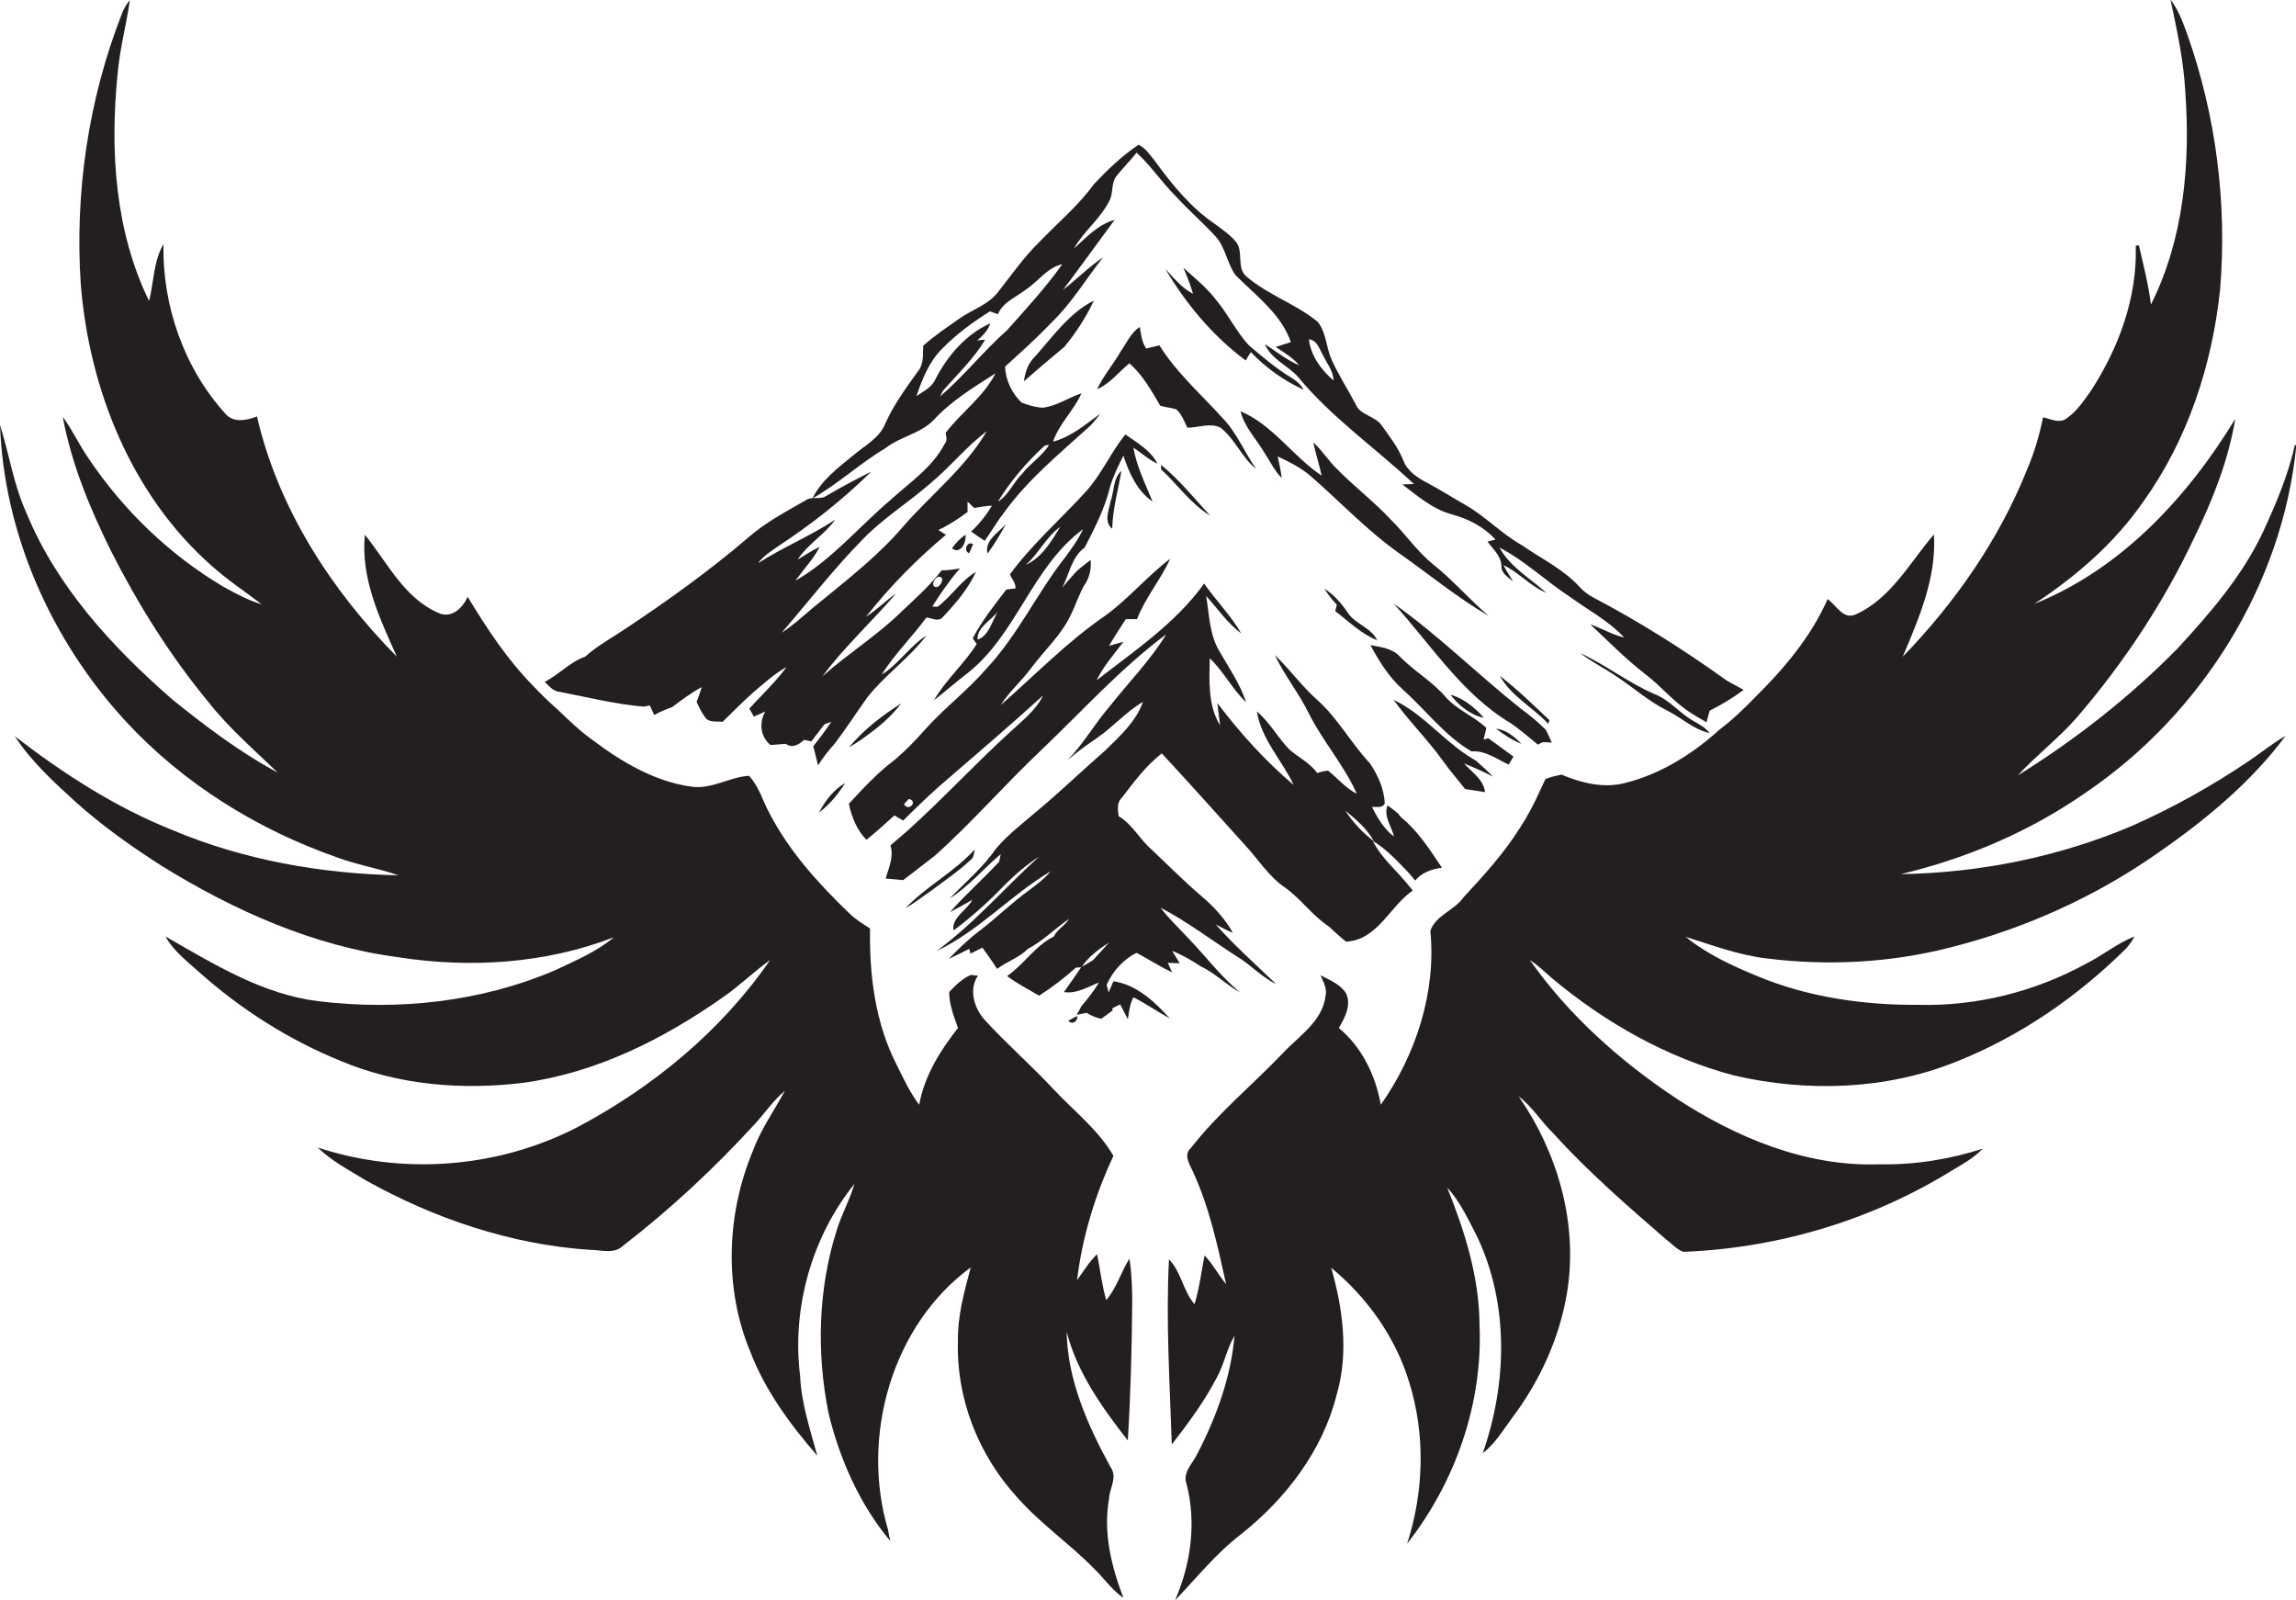 <?xml version="1.0" encoding="utf-8"?>
<!-- Generator: Adobe Illustrator 19.2.0, SVG Export Plug-In . SVG Version: 6.00 Build 0)  -->
<svg version="1.1" id="Layer_1" xmlns="http://www.w3.org/2000/svg" xmlns:xlink="http://www.w3.org/1999/xlink" x="0px" y="0px"
	 viewBox="0 0 574.5 400.2" enable-background="new 0 0 574.5 400.2" xml:space="preserve">
<g>
	<path fill="#231F20" d="M276.8,325.3c-1.1-3.8-1.5-7.7-2.3-11.5c-2,1.9-3.4,4.3-5,6.5c1.3-10.8,4.5-21.3,9.1-31.1
		c-3.8-6.6-10-11.3-15.1-16.8c-5.5-5.9-11.6-11.2-17-17.1c-2.7-2.9-4.2-7.7-1.8-11.2c-0.4,0-1.3-0.1-1.7-0.2
		c-2.2,0.9-3.9,2.6-5.5,4.3c0,3.2,1.2,6.1,2.2,9c-4.5,5.7-8.4,12-9.7,19.2c-2.3-3-3.9-6.5-5.6-9.9c-5.4-10.5-6.9-22.5-6.7-34.2
		c-1.9-1.2-3.7-2.3-5.3-3.9c-7.7-7.4-15-15.5-19.9-25c-1.7-3.1-2.6-6.7-5.1-9.3c-4.9,0.3-9.4,3.5-14.5,2.7
		c-9.2-1.3-17.4-6.2-24.7-11.7c-3.2-2.3-6-5-8.8-7.7c-2.1-1.8-4.1-3.8-6-5.8c-6.5-6.6-11.6-14.4-16.4-22.3c-1.2,2.9-4.2,5.6-7.4,4
		c-8.5-3.7-12.7-12.6-18.3-19.5c-1.1,10.8,3.7,20.9,8,30.5c-16.4-16.6-29.7-37.1-35-60.1c-2.6,1-6,1.7-8-0.8
		C46,92,40.6,76.4,40.9,61.1c-2.5,4.2-2.4,9.5-3.6,14.2c-8.5-17.4-9.8-37.5-7.9-56.5c0.5-6.3,2.2-12.5,3.1-18.8
		c-0.9,1.1-1.6,2.3-2.1,3.7C22.1,25,18.7,48.2,20.2,71c2.1,26.4,12.7,52.9,32.8,70.6c3.9,3.5,8.3,6.4,12.5,9.6
		c-3.4-1-6.5-2.7-9.6-4.4c-13.5-8-25.1-19.2-33.8-32.2c-2.3-3.3-4-7.1-6.4-10.3c2.2,11.8,6.8,22.9,12.1,33.6
		c6.8,13.4,14.8,26.2,24.4,37.8c5.1,6.5,11.4,11.9,17.3,17.6c-9.5-5.1-18.1-11.6-26.5-18.4c-14.9-13-28.8-28.1-36.4-46.6
		c-3.2-7-4.3-14.7-6.6-22c1,27.4,12.9,54,31.4,74.1c14.4,15.6,32.9,27.1,52.9,34.1c5,1.9,10.3,2.7,15.4,4.5
		c-19.3-0.4-38.7-3.8-56.5-11.3c-14.3-5.7-27.3-14.1-39.5-23.5c4.1,6.3,9.8,11.5,15.4,16.6c6.6,5.9,13.8,11,21.3,15.8
		c18.1,11.2,38,20.1,59.3,22.9c18,2.8,36.8,1.6,53.9-5c-4.3,3.6-9.5,5.8-14.6,8.2c-18.6,8-39.4,10.2-59.3,7.8
		c-14-1.7-26.2-9.3-38.3-16.2c2,3.6,5.3,6.1,8.3,8.8c10.5,9.4,22.6,17.1,35.7,22.4c14.3,6,30.3,7.3,45.6,5.4
		c18.2-2.5,35-10.9,49.9-21.4c4.1-2.8,7.7-6.4,11.8-9.3c-12.2,17.7-29.3,31.8-48.2,41.8c-19.9,10.3-43.8,12.1-65,5.1
		c3.5,3.4,7.9,5.7,12,8.2c17.2,9.6,36.4,16.1,56.1,17.4c2.8,0,6.1,1.2,8.4-1.1c11.8-9.1,22.7-19.3,32.8-30.3c2.6-2.8,4.7-6,7.6-8.4
		c-2.7,5-6,9.6-8,15c-6.6,15.8-7.3,34.3-0.7,50.2c3.7,9.7,10,18.3,16.8,26.1c-1.8-6.6-4-13.1-4.3-20c-2.1-16.9,2.9-34.7,13.6-48
		c-1.2,4.1-3.3,7.8-4.5,11.8c-4.6,14.6-5,30.5-2,45.5c2.8,11.6,7.8,22.9,15.5,32.1c-0.2-0.7-0.5-2.2-0.6-2.9
		c-6.9-23.2,0.9-51.1,20.7-65.6c-1.6,6-3.3,12-3.2,18.3c-0.5,14.4,5.1,28.6,14.8,39.2c5.8,6.6,13.1,11.6,19.2,17.8
		c2.5,2.4,4.5,5.4,7.4,7.4c-3-7.9-5.1-16.3-3.6-24.8c0.1-2.6,2.2-5.4,0.4-7.9c-5.7-10.4-10.8-21.8-11-33.9
		c2.6,10.2,8.9,19,15.3,27.2c0.7-11.4,1-22.8,1.1-34.2c0-3.8-0.1-7.6-0.7-11.3C280.5,318.3,279.4,322.2,276.8,325.3z"/>
	<path fill="#231F20" d="M533.3,206.7c-18.2,7.7-38,11.7-57.7,12c16.5-3.9,32.4-10.7,46.3-20.4c28.9-19.6,49.3-52,52.7-87l-0.4,0.1
		c-1.7,7.6-4.8,14.9-8.1,22c-5.2,10.9-13.1,20-21.2,28.8c-12,12.2-25.5,22.8-40,31.8c4.6-5,10.1-9.2,14.6-14.3
		c11.8-13.7,21.9-28.9,29.6-45.3c4.6-9.4,8.5-19.3,10.2-29.6c-12,19.7-28.6,37.6-50.3,46.3c10.5-6.9,20.1-15.2,27.3-25.6
		c11.1-15.5,17.2-34.1,19.2-53c1.8-21.6-1-43.5-8.2-63.9c-1.1-3-2.2-6.1-4.2-8.7c1.6,7.6,3.3,15.3,3.7,23.1
		c1.3,18-0.4,36.9-8.6,53.2c-0.6-5-1.9-9.9-3-14.8c-0.2,0-0.6,0-0.8,0.1c0.4,12.9-4.2,25.4-11.1,36.1c-1.8,2.5-3.5,5.2-6.1,7
		c-1.8,1.5-4.1,0.2-6-0.2c-0.9,4.5-2.2,8.9-4,13.1c-7,17.5-18,33.3-31.1,46.8c4.1-9.7,8.5-19.9,7.8-30.6c-6,7-10.7,16-19.5,20
		c-3.2,1.5-4.9-2.3-7.1-3.8c-4.1,9.3-10.8,17.3-18,24.4c-2.8,2.9-5.8,5.8-9,8.2c-6.7,6.1-14.8,11.2-23.7,13.4
		c-5.4,1.4-10.9,0-15.9-2.1c-1.4,0.3-2.7,0.6-4,1.1c-0.5,1-0.9,2-1.4,3c-1.4,3.1-3,6.2-4.9,9.1c-4,6.4-9.1,12-14.2,17.5
		c-2.3,3.3-7,4.5-8.3,8.4c1.5,15.3-3.6,31-12.4,43.5c-1.3-7.3-4.7-14.4-10.5-19.2c1.5-2.6,3.2-5.7,1.8-8.7c-1.5-2.3-4.1-3.3-6.4-4.5
		c0.7,1.6,1.7,3.3,1.3,5.1c-0.8,6.6-6.9,10.2-11,14.7c-7.5,7.8-16,14.8-22.7,23.4c-2.1,1.9-0.1,4.4,0.7,6.4c4,8.8,6,18.3,8.1,27.7
		c-1.9-2.3-3.3-5-5.4-7.2c-0.8,4.1-1.3,8.2-2.5,12.2c-2.9-3.3-3.3-8.1-6.4-11.2c-0.8,15.4,0.2,30.9,0.7,46.3
		c4.1-5.3,8.2-10.8,11.3-16.8c1.8-3.3,2.5-7.2,4.4-10.4c-0.9,10.3-4.5,20.3-9.3,29.5c-1.1,2.4-3.8,4.7-2.7,7.6
		c2.5,9.7,1.1,20-2.9,29.1c5.4-5.6,10.3-11.8,16.6-16.6c11.2-8.9,20.4-20.9,23.9-35c3-10.4,1.5-21.4-1.4-31.6
		c9,7.4,16.1,17.4,19.5,28.6c4.1,13.1,3.7,27.4-0.5,40.4c12.1-15.4,19-35.2,18.1-54.9c-0.1-11.9-3.7-23.3-8.1-34.2
		c3.3,3.6,5.4,8.2,7.6,12.5c7.9,16.8,7.4,36.6,1.3,54c3.1-2.4,5.1-5.8,7.4-8.9c7-9.3,12-20.3,13.8-31.9c2.6-17-2.5-34.5-12.2-48.5
		c3.4,2.6,5.6,6.3,8.7,9.3c8.7,9.6,18.5,18.1,28.3,26.6c1.4,1,2.5,2.4,4.2,3c23.7-0.9,47.1-7.9,67.3-20.4c2.7-1.6,5.4-3.1,7.6-5.4
		c-8.4,2.7-17.2,4.1-26.1,3.9c-18.2,0.6-35.6-6.7-50.6-16.5c-14-9.3-26.9-20.8-36.6-34.6c2,1.3,3.8,3,5.6,4.6
		c13.3,11.1,28.8,19.9,45.6,24.3c18.2,4.2,37.8,3.6,55.3-3.4c16-6.3,30.5-16.3,42.7-28.4c0.8-0.9,1.5-1.9,2.1-3
		c-4.4,1.7-8,4.8-12.3,6.9c-12.8,7-27.4,10.6-41.9,10.2c-13.6,0.1-27.4-1.9-40-7.1c-6.3-2.6-12.7-5.5-18.1-9.9
		c6.7,2.1,13.3,4.6,20.3,5.4c15.2,1.9,30.8,1.1,45.7-2.7c18.7-4.7,36.5-12.7,52.3-23.8c11.8-8.2,23.2-17.6,31.8-29.2
		c-3.1,1.8-6,4.1-8.9,6.1C553.4,196.7,543.5,202.2,533.3,206.7z"/>
	<path fill="#231F20" d="M291.6,67.3c5.2,8.8,11.9,16.8,20.1,22.9c0.3-0.5,0.9-1.6,1.3-2.1c3.7,3.9,8.3,7.2,13.2,9.4
		c-0.7-1.3-1.9-2.3-3.1-3c-3.8-2.3-7.2-5.2-10.6-8.1c-3.1-3.3-5.1-7.6-8-11.1c-2.4-3.2-5.5-5.7-8.4-8.3c0.9,2.1,1.8,4.3,2.4,6.5
		C295.6,72,293.7,69.5,291.6,67.3z"/>
	<path fill="#231F20" d="M314.3,117.3c-2.9-4.1-4.8-9-8.3-12.6c-5.4-6-11.6-11.4-15.9-18.3c-1.1,0.3-2.2,0.5-3.3,0.8
		c-1.1-1.6-1.3-3.5-1.6-5.4c-2.2,1.4-3.3,4-4.7,6c-1.9,3.3-4.4,6.2-6,9.6c3.2-1.4,5.4-4.3,8.1-6.5c3.3,2.9,5.5,6.8,7.7,10.6
		c1.3,0.4,2.7,0.5,4,0.9c1.4,1.2,2,3,2.8,4.6c2.8,0,5.7-1.3,8.3,0C309.1,109.9,310.7,114.5,314.3,117.3z"/>
	<path fill="#231F20" d="M350.2,138.5c7.4,5.2,14.4,11,22.3,15.6c-4.8-4.1-8.9-8.9-13.9-12.9c-4.1-3.3-7-7.7-10.7-11.3
		c-4.2-4.5-9.1-8.2-13.4-12.6c-2.1-2-3.7-4.7-5.9-6.6c0.6,2.8,1.5,5.5,2.1,8.3c-7.2-4.8-12.2-12.7-20.3-16.1c1,4,4,7,6,10.4
		c1.4,2.1,2.5,4.5,4.3,6.3c-0.2-1.8-0.6-3.6-1-5.4c2.8,1.3,5.6,2.7,8,4.7C335.2,125.4,342,132.7,350.2,138.5z"/>
	<path fill="#231F20" d="M290.5,116.3c0,0.3,0,0.9,0.1,1.2c4.1,3.8,7.4,8.6,12.2,11.5C298.8,124.7,295.1,120,290.5,116.3z"/>
	<path fill="#231F20" d="M278.3,132.3c0.1-5,1.5-9.7,2.3-14.5c-2.1,1.9-1.8,5.1-2.7,7.6C277.5,127.6,276.1,130.5,278.3,132.3z"/>
	<path fill="#231F20" d="M247.1,138.5c1.7-2.3,3.2-4.8,4.6-7.4C249.8,133.3,246.3,135.2,247.1,138.5z"/>
	<path fill="#231F20" d="M238.2,137.2c2.2,1.6,3.6-1.5,3.4-3.4C240.2,134.7,239.1,135.9,238.2,137.2z"/>
	<path fill="#231F20" d="M242.5,138.4c0.3-0.6,0.7-1.7,1-2.2C242.1,135.1,240.9,137.9,242.5,138.4z"/>
	<path fill="#231F20" d="M344.6,160.2c-1.5-3.2-5.4-4-7.3-6.8c-1.6-2.4-3.5-4.6-5.9-6.1c0.9,1.5,2,2.8,3.1,4
		c-0.1,0.4-0.3,1.2-0.4,1.6C337.5,155.5,340.6,158.6,344.6,160.2z"/>
	<path fill="#231F20" d="M378.7,189.3c-2.1-1.5-4.2-3.1-6.3-4.6c-0.3,0.1-0.9,0.3-1.2,0.3c0.3-1,0.5-1.9,0.7-2.9
		c-3-2.8-7.1-4.4-10-7.5c-3.3-4-8-6.6-11.6-10.3c-1.9-2.1-4.8-2.4-7.4-2.9c2.2,4.1,4.7,8.1,8.2,11.2c5.7,5.1,10.4,11.5,17.1,15.4
		c3.4-0.3,6.3,1.9,9.3,3.3C377.8,190.8,378.4,189.8,378.7,189.3z"/>
	<path fill="#231F20" d="M422.2,179.4c-2.7-1.9-5-4.5-8.1-5.7c-6.6-2.8-12.2-7.3-18.7-10.3c2.8,2.2,6.1,3.8,9,5.8
		c4.3,2.8,8,6.2,12.6,8.5c3.7,1.8,6.8,4.9,10.8,5.7C426.3,181.5,424.1,180.8,422.2,179.4z"/>
	<path fill="#231F20" d="M387.4,181.1l0.3-0.9c-4-3.8-8-7.7-12.4-11.1C378.1,174.2,383.5,176.9,387.4,181.1z"/>
	<path fill="#231F20" d="M362.9,173.8c2.1,2.7,5,5.1,8.4,5.8C369,177,366.2,174.7,362.9,173.8z"/>
	<path fill="#231F20" d="M212.4,187c2.1-1.2,4.1-2.6,6-4.1c2.7-2,5.1-4.3,7.1-6.9C220.7,179,216.1,182.6,212.4,187z"/>
	<path fill="#231F20" d="M374.3,182.3c2,1.5,4.1,2.9,6.4,3.8C378.9,184.3,376.9,182.6,374.3,182.3z"/>
	<path fill="#231F20" d="M278.6,245.5c-0.3,0.7-0.9,2.1-1.2,2.8c-0.1-0.5-0.4-1.5-0.5-1.9c1.5-3.4,4.3-6.5,7.5-8
		c3,1.6,5.8,3.4,8.9,4.9c-0.3-0.6-0.8-1.8-1.1-2.4c0.8,0,2.2,0.1,3,0.1c-0.6-1-1.3-2-1.9-3.1c2.5,1,4.9,2.4,7.2,3.9
		c3.6,1.7,6.3,4.6,9.8,6.5c-4.9-4-8.7-9.2-13.1-13.7c-2.3-2.5-4.8-4.8-6.8-7.5c6.7,3.5,12.7,8.1,19.1,12.2c3.5,2.1,6.2,5.2,9.8,6.9
		c-5.1-4.9-10.4-9.6-15.1-14.9c1.4,0.7,2.8,1.5,4.3,2.1c-2-3.6-4.9-6.7-8-9.3c-4.3-3.7-8.3-7.7-12.4-11.6c-3-2.6-4.8-6.3-8.2-8.3
		c-0.2-1.6-0.5-3.4,0.8-4.6c3-3.9,6-8,10-11.1c7,7.5,13.8,15.2,20.7,22.8c3.4,3.6,6,8,10.2,10.8c4,2.9,6.8,7,10.9,9.7
		c1.4,1.3,2.8,2.6,4.3,3.8c7.9-0.4,10.9-8.8,16.7-12.8c-1.1-1.4-2.3-2.8-3.5-4.1c-2.4-2.6-4.9-5.1-6.5-8.3c3.5,2.1,6.2,5.1,9,8
		c0.5,0.6,1.1,1.3,1.6,1.9c1.7-2,4.2-2.9,6.7-3.2c-3-4.5-6-9.2-10.2-12.6c-0.2-0.2-0.6-0.7-0.8-1c-0.6-0.5-1.9-1.5-2.6-2
		c-1.1,2.7,1,5.2,1.6,7.8c-2.5-1.9-4.1-4.6-5.5-7.4c1.1-0.1,2.6,0.4,3.2-0.9c-0.2-3.7-1.7-7-3.7-10c-4.7-5-8-11.2-13.1-15.8
		c-3.9-3.4-6.9-7.7-10.7-11.3c2.4,5.1,6,9.5,8.5,14.6c3.5,7,8.8,12.9,12,20.1c-2.8-1.4-4.8-3.9-7.2-5.8c-0.9,0.1-1.8,0.3-2.7,0.6
		c-1.8-2.5-4.7-3.9-7-5.9c-2.9-3-4.9-6.8-8.1-9.5c1.1,7,6.3,12.2,9.2,18.4c-7.2-6.1-13.4-13-19.1-20.5c0.2,1.9,0.5,3.7,0.7,5.6
		c-3.1-5-2.7-11.2-2.6-16.8c3.5,3.3,5.6,7.7,9.1,11c-1.5-4.6-4.3-8.6-6.7-12.8c-2.5-4.2-2.5-9.1-3.3-13.8c2.9,3.2,5.3,6.8,8.8,9.4
		c-2.6-4.5-6.3-8.2-9.3-12.5c-7.1,9.9-17.4,16.8-26.9,24.2c1.7-3.5,4.3-6.5,6.7-9.6c-1.2,0.3-2.4,0.6-3.6,1c1.3-2.3,2.8-4.5,4.2-6.7
		c0.7,0,2.1,0,2.8,0c2.1-5.4,5.9-9.8,8.3-15.1c-5.7,4.3-10.4,10-16.2,14.2c-9.5,6.5-17.5,14.8-26.2,22.4c2.1-3.3,5.1-5.9,7.5-9.1
		c3.4-4.6,7.8-8.5,10.2-13.8c1.1-2.3,1.9-4.7,3.1-6.9c1.4-1.9,1.9-4.2,1.7-6.5c-1.2,0.9-2.4,1.8-3.6,2.9c-1.2,1.3-2.4,2.7-3.5,4
		c1.8-3.4,2.3-7.6,5.6-10c2.5-4.8,5-9.7,6.3-15c0.8-2.8,2.1-5.4,3.4-8c1.4,4.3,3.4,8.8,7.3,11.5c-1.8-4.4-4-8.8-4.8-13.5
		c2,1.3,3.8,3,6,4c-1.6-3.3-5.1-5.2-8-7.3c-3.7,4.5-6,10.1-10,14.4c-6.3,6.9-13.4,13.1-18.9,20.6c0.5,1.2,1.5,2.2,1.4,3.5
		c-0.8,0.1-1.6,0.2-2.3,0.3c-3,3.9-6.1,7.8-8.4,12.2c0.3,0.4,0.7,1.1,1,1.4c-3.1,5-7.8,9-10.7,14.1c2.7-2.1,5.2-4.3,7.9-6.4
		c12.7-9.6,16.5-26.9,29.4-36.4c-1.2,2.6-2.9,4.9-4.6,7.2c-6.9,8.8-11.7,19.2-19.4,27.5c-4.8,5.6-10.7,10-15.6,15.5
		c-2.3,2.6-4.7,5.1-7.4,7.4c-4.3,3.2-8,7.2-11.6,11.1c0.7,3.3,2,6.6,4.4,9c2.4-1.9,4.7-4,7-6.1c0.5,0.3,1.6,1,2.2,1.3
		c2.8-2.8,5.7-5.6,8.7-8.3c8.8-7.6,17.7-15.2,26.3-23c-1.8,3.7-5.2,6.3-8.1,9c-8.9,8.1-17.1,17-26,25c-1.4,1.2-2.7,2.3-4.1,3.5
		c0.9,2.8-0.4,5.6-1.2,8.3c1.5,0.1,3,0.3,4.4,0.4c1.3-1,2.6-2,3.9-3c1.3-1,2.7-2.1,4-3.1c9.3-8.3,17.5-17.8,26.6-26.4
		c10.3-9.8,19.9-20.5,31.3-29c-4,6.6-9.5,12.1-14.2,18.1c-3.7,4.3-6.5,9.3-10.5,13.4c2.3-2,4.8-3.8,7.3-5.5
		c4.1-2.8,7.3-6.6,11.6-9.1c-1.8,5-5.8,8.6-9.5,12.2c-5.5,4.8-10.8,9.9-16.4,14.6c-3.7,3.2-7.6,6.1-10.8,9.8
		c-3.3,4.8-7.7,8.5-11.7,12.6c4.8-3,8.5-7.5,12.8-11.1c-0.1,0.5-0.3,1.5-0.4,1.9c-4,4.3-8.4,8.2-12.3,12.6c1.9-1,3.8-2,5.6-3.1
		c-1.3,2.6-5.3,4.5-4.7,7.7c4.5-3.4,8.8-7.2,12.7-11.3c2.7-2.7,5.5-5.1,8.7-7.2c-8.6,7.8-16.2,16.7-25.6,23.6
		c10.6-5,18.5-14,28.5-19.9c-1.6,1.9-3.5,3.3-5.5,4.8c-4.3,3.1-8,6.8-12.2,10c-2.8,2.1-5.4,4.6-7.8,7.1c1.7-0.8,3.4-1.6,5.1-2.5
		c0.1,0.3,0.3,0.9,0.3,1.2c1-0.5,2-1,3-1.5c1.3,1.7,2.5,3.5,3.7,5.3c2.4-1.8,5.5-2.8,7.7-5c3.8-2,6.8-5.1,10.3-7.5
		c-1,1.7-3,2.6-3.8,4.4c-4.7,2.3-7.5,7-11.7,9.9c2.5,1.9,5.3,3.3,8,4.9c3.3-2.1,6.3-4.4,9.2-7c0.3,0,1-0.1,1.4-0.1
		c1.7-2.6,4.3-4.5,6.9-6.2c-1.3,1.5-2.7,3-4,4.4c-1,0.6-1.9,1.2-2.9,1.7c-1.4,2.1-2.9,4.2-4.4,6.3c3.2,0.5,6-1.3,8.8-2.4
		c-1.3,2.1-2.8,4.1-4.4,5.9c-0.3,0.6-0.9,1.7-1.2,2.2c0.8-0.2,1.6-0.3,2.5-0.5c1.1,0.7,2.3,1.2,3.6,1.5c1-0.7,2-1.4,2.9-2.1
		l-0.1-0.5c0.5-0.3,1.5-0.8,2-1c0.6,1.2,1.3,2.5,1.9,3.7c0.3-1.9,0.5-3.8,1.4-5.5c3.1,1.6,6,3.6,9.1,5.3
		C289,250.7,284.5,246.4,278.6,245.5z M343.8,210.5c-2.8-2.1-5.3-4.8-7.2-7.7C339.3,205,342.1,207.4,343.8,210.5z M244.6,160
		c-0.2-3,3.4-4.8,5.1-7C248.2,155.4,247.4,159.2,244.6,160z M256.7,141.3c3.2-2.8,5.1-7,8.6-9.5
		C263.1,135.4,260.7,139.5,256.7,141.3z M226.2,201.2c0.3-0.3,0.9-1,1.2-1.3C229.8,200.4,227.4,203.2,226.2,201.2z"/>
	<path fill="#231F20" d="M269.5,254.2c-0.6,0.3-1.7,0.9-2.2,1.2C268.3,256.5,269.8,255.5,269.5,254.2z"/>
	<path fill="#231F20" d="M256.2,95.4c3.3-2.9,6.7-5.8,10.1-8.6c2.9-3.5,5.5-7.5,7.4-11.6c-6.3,3.2-10.3,9.1-14.9,14.2
		C257.2,91,256.5,93.2,256.2,95.4z"/>
	<path fill="#231F20" d="M161.1,176.8c0.4-0.1,1.1-0.2,1.5-0.3c0.4,0.8,0.7,1.6,1.1,2.4c1.4-0.8,2.9-1.4,4.5-2
		c2.4-1.8,4.8-3.6,7.4-5c-0.4,1.2-0.8,2.5-1.3,3.7c0.6,1.3,1.2,2.6,2.1,3.8c0.9,1.5,2.9,1,4.4,1.2c2.5-2.4,4.9-4.9,7.5-7.2
		c2.7-2.3,5.4-4.8,8.5-6.5c-1.9,2.6-4.1,4.9-6.3,7.2c-1,1-2,2.1-3,3.2c0.3,0.5,0.9,1.5,1.1,2c1-0.4,2-0.9,2.9-1.3
		c-1.6,2.7-1.3,6.3,1.3,8.4c1.3-0.1,2.5-0.2,3.8-0.3c1.7,1.2,3.3,0.2,4.6-1c0.4,0.1,1.3,0.3,1.8,0.4c1.1-1.4,2.2-2.9,3.3-4.3
		c0.4-0.1,1.3-0.5,1.7-0.6c-1.4,2.1-2.9,4.1-4.5,6.1c0.4,1.6,0.8,3.2,1.2,4.8c1.2-2,2.7-3.8,4.2-5.5c2.8-3.7,5.4-7.7,8.1-11.5
		c4.4-5.6,10.5-9.8,14.8-15.5c-4.2,2.7-7,7.2-11.2,9.8c3.2-5.1,7.6-9.4,11.2-14.3c1.3,0.1,3,1.2,4.1-0.1c3.2-3.4,6.3-7,8.3-11.3
		c-3.8,2.2-6.1,6.1-9.6,8.7c-0.3,0-1,0-1.3-0.1c2.1-3.3,4.3-6.5,6.9-9.5c-1.5,0.3-3.1,0.5-4.6,0.5c-2.9,3.8-6.5,7-10,10.3
		c-6.1,6-13.4,10.5-19.8,16.2c5.5-7.4,12.4-13.7,18.4-20.7c-2.6,1.8-4.8,4.1-7.5,5.8c5.9-7.5,12.7-14.4,20-20.5
		c-0.5-0.3-1.4-0.9-1.9-1.2c2.6-1.2,5-2.8,7.3-4.5c0-0.7,0-2,0-2.6c0.6,0.5,1.1,1.1,1.7,1.6c1.5-0.3,2.9-0.5,4.4-0.6
		c-1.4,2.4-3.2,4.6-5.2,6.5c1.1,0.8,2.2,1.5,3.4,2.3c1.7-2.4,3.2-5,5-7.3c5.9-8.1,13.7-14.5,21.1-21.2c1.1-1,1.9-2.1,2.8-3.3
		c-3.7,2.7-7.3,5.8-11.8,7c1.5-4.5,5.2-7.8,7.1-12.1c-3.3,1.1-6.2,3.2-9.7,3.6c-1.8-0.1-3.6-0.6-5.3-1.3c-2.4-2.3-4-5.6-4.1-9
		c4-3.6,8-7.2,11.7-11.1c5-4.8,8.5-10.8,12.8-16.2c-3.6,2.4-6.6,5.5-10,8.1c4.4-5.8,8.6-11.7,12.9-17.5c-4.2,1.2-7.1,4.4-10.2,7.2
		c2.5-4.4,6.8-7.6,9-12.2c0.9-1.9,0.3-4.3,1.7-6c1.6-2,3.4-3.8,5-5.8c3.6,3.3,6.3,7.4,9.7,10.8c3.2,3.5,6.8,6.6,10,10.1
		c2.6,2.8,2.9,6.8,5.1,9.8c5.1,5.1,11.4,9.7,13.8,16.7c-1.3,0.4-2.6,0.8-3.8,1.2c2.1,1.4,4.3,2.7,5.9,4.6c-3.1-1.3-5.8-3.5-8.6-5.3
		c1.6,3.8,5.7,5.3,8.3,8.2c8.4,10.2,19.4,17.8,29,26.8c-0.7,0-2.2,0.1-2.9,0.1c3.8,2.9,7.6,6.2,12.4,7.5c4.1,1.1,8,3.1,10.9,6.3
		c-0.5,0.1-1.5,0.4-2,0.5c1.4,1.9,3.4,3.6,3.5,6.1c-0.1,1.9,1.7,2.8,2.9,3.9c-0.8-1.4-1.7-2.7-2.4-4.1c3.9,1.8,6.7,5.3,10.7,6.9
		c-4-3.6-9-6.4-11.7-11.3c6.4,3.3,11.6,8.4,17.6,12.3c4.5,3.3,9.7,6,13.6,10.2c-3-0.7-5.6-2.3-8.5-3.3c4.5,4.2,8.8,8.6,13.7,12.4
		c4.1,3.1,7.3,7.2,11.7,9.9c1.2,0.8,2.5,1.5,3.7,2.2c0.3-1,0.5-1.9,0.8-2.9c3-1.5,5.8-3.2,8.5-5.2c-1.4-0.8-2.8-1.5-4.2-2.3
		c-10.7-7.7-21.8-14.7-33.4-20.8c-1.3-0.7-2.4-1.5-3.4-2.6c-4.1-4.5-9.6-7.1-14.5-10.5c-5-2.8-9-7.1-14-10c-3.2-1.8-6.3-3.8-9.5-5.5
		c-2.5-1.3-5.2-3-6.2-5.8c-1.3-3.2-3.4-5.9-5.4-8.7c-1.7-2.4-5.4-2.5-6.5-5.3c-2-3.8-4.3-7.3-6-11.1c-1.4-3.1-1.3-6.8-3.5-9.5
		c-5.5-4.5-12.4-6.7-17.8-11.3c-2.7-2.3-0.5-6.6-2.9-9c-1.4-1.6-3.2-2.8-4.9-4.1c-6.1-4.1-10.8-9.9-15.1-15.8
		c-1.2-1.5-2.3-3.2-4.1-4.1c-4.2,2.8-7.8,6.3-11.2,9.9c-3.9,5.4-9,9.6-13.6,14.4c-3.9,3.8-7,8.3-10.4,12.6c-2.4,3.1-6.3,4.3-9.5,6.5
		c-3.1,2.2-6.3,4.3-9.2,6.9c-0.1,2.2,0.2,4.7-1.4,6.5c-3,4.2-6,8.3-8.1,13c-1.5,3.7-5.2,5.5-8.1,8c-3.8,3.1-7.9,6.2-10.1,10.7
		c6.5-3.7,11.9-8.8,18.3-12.6c3.7-2.9,8.7-3.6,12-7c4.4-4.8,10-8.2,15.5-11.7c-3,5.9-8.5,9.7-12.5,14.9c0.2,0.9,0.5,1.9-0.2,2.7
		c-3.1,6-8.8,9.7-13.6,14.1c-7.9,6.7-14.7,15-23.8,20.2c0.9-1.2,1.8-2.3,2.7-3.5c1.3-1.6,2.5-3.2,3.4-5c-1.9,0.9-3.7,2.1-5.5,3.2
		c2.5-3.9,6.7-6.2,9.4-10c-6.2,4.1-13.1,6.9-19.3,10.9c1.3-1.8,3.1-2.9,4.8-4.1c8.4-5.5,16.4-11.8,23.5-18.8
		c-3.8,1.9-7.6,3.9-11.3,6.1c-1.5,1-3.5,0-5,1c-5,2.9-10.2,5.6-14.5,9.4c-9.8,8.4-20.3,15.9-31,23c-3.3,2.2-6.8,4.1-9.8,6.8
		c-3.6,1.2-6.6,4.5-10.1,6.3c1.1,1,2.1,2.4,3.8,2.5C146.9,174.4,153.9,176.2,161.1,176.8z M234.9,144.3c1.7,0,0.5,2.5-0.6,2.6
		C232.7,146.8,233.8,144.4,234.9,144.3z M331,88.8c1,2.1,2.6,4,2.7,6.4c-3.1-2.6-5.7-6.2-6.2-10.3C329.6,85.1,330.1,87.3,331,88.8z
		 M261.4,111.5c0.3-0.1,0.8-0.2,1.1-0.2c-1.7,2.8-4.7,4.6-6.7,7.2c-2.3,2.2-3.4,5.4-6.1,7C252.9,120.3,256.9,115.6,261.4,111.5z
		 M235.2,99.2c0.2-0.4,0.6-1.1,0.8-1.5c3.6-4.1,7.7-8,10.5-12.7c-0.5,0-1.5,0.1-2,0.2c1.4-1.2,2.7-2.5,3.3-4.3
		c-6.1,2.7-10.7,8.1-13.7,13.9c-0.9,2.1-3,3.1-4.8,4.3c1.5-4.3,3.2-8.7,6.5-11.9c3.5-3.6,7.6-6.6,11.9-9.3c0.7,0.2,1.3,0.5,2,0.7
		c1.3-3.1,4.7-4.3,7.2-6.3c3-2,5.2-5.4,8.9-6.2c-4.1,5.8-9,11.1-13.8,16.5C246.1,87.8,241.2,94.1,235.2,99.2z M216.1,134.7
		c5-5.1,11.1-8.9,16.5-13.6c5-4.1,9.1-9.3,14.3-13.2c-5.4,9.2-13.9,15.8-20.8,23.7c-6.1,7.2-13.7,13.1-21,19.1
		c-3.2,2.5-6.1,5.4-9.5,7.6C202.4,150.4,208.8,142.1,216.1,134.7z"/>
	<path fill="#231F20" d="M386,185.7c0.8,0,1.5,0,2.3,0.1c-0.5-1.1-1-2.2-1.5-3.2c-2-2-4.1-3.7-6.4-5.4
		c-10.7-8.5-20.5-18.3-31.7-26.2c9.4,10.3,17.1,22.7,29.4,30c2.3,1.6,4.5,3.5,6.7,5.3C385.2,186.1,385.7,185.8,386,185.7z"/>
	<path fill="#231F20" d="M369.4,190.4c-0.8-0.5-1.6-1-2.4-1.5c-6.4-4.3-11.3-10.5-18.3-13.8c3.8,5.3,8.5,9.9,12.3,15.2
		c1.7,2.4,3.7,4.7,5.6,7.1c1.7,0.3,3.3,0.5,5,0.8c-0.4-3.2-3.3-5-5.3-7.2c2.5,1,4.9,2.1,7.3,3.3
		C372.2,192.9,370.8,191.6,369.4,190.4z"/>
	<path fill="#231F20" d="M204.9,203.3c2.7-2,4.8-4.6,6.6-7.4C208.5,197.6,206.5,200.4,204.9,203.3z"/>
	<path fill="#231F20" d="M242.8,215.2c0.9-0.6,0.9-1.7,1.1-2.7c-5.1,5.7-12.1,9.2-17.3,14.7c2.3-1.3,4.4-3,6.6-4.5
		C236.4,220.3,239.8,218,242.8,215.2z"/>
</g>
</svg>

